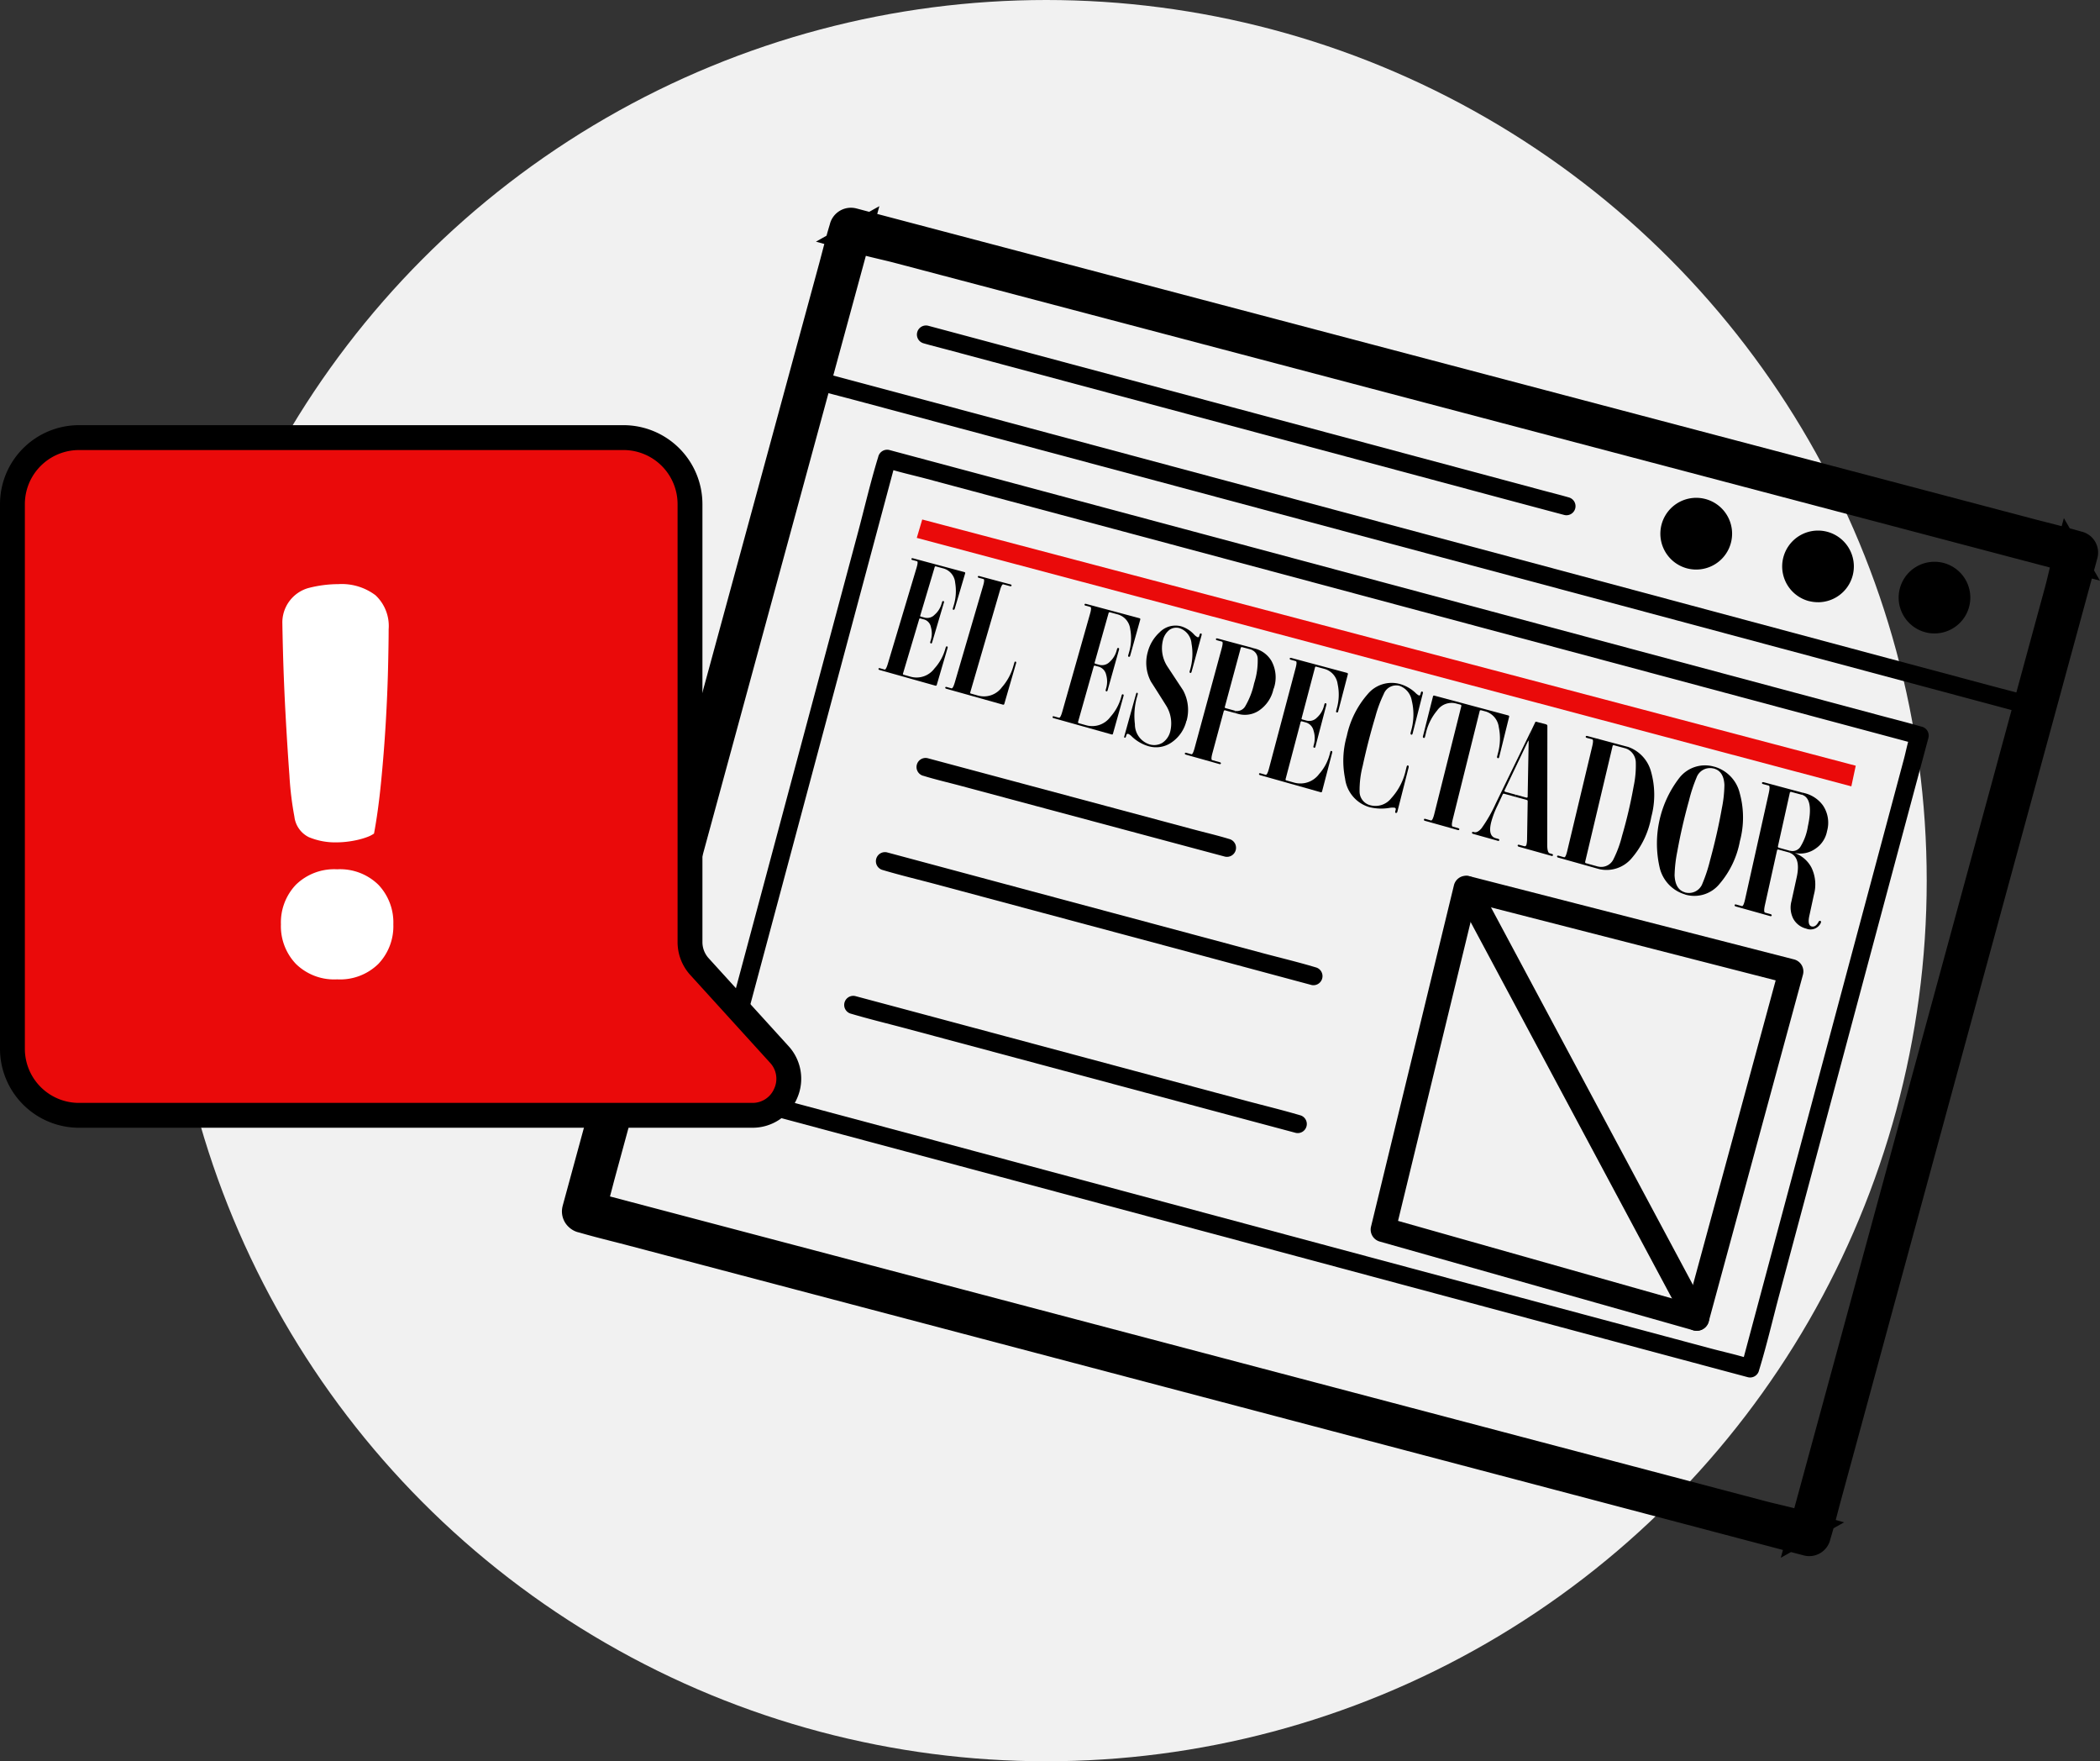 <svg id="Componente_4_1" data-name="Componente 4 – 1" xmlns="http://www.w3.org/2000/svg" width="212" height="177.768" viewBox="0 0 212 177.768">
  <rect x="0" y="0" width="212" height="177.768" fill="#333333" stroke="none"/>
  <circle id="Elipse_1712" data-name="Elipse 1712" cx="88.884" cy="88.884" r="88.884" transform="translate(16.738)" fill="#f1f1f1"/>
  <g id="Grupo_45536" data-name="Grupo 45536" transform="translate(0 20.818)">
    <g id="Grupo_26129" data-name="Grupo 26129" transform="translate(0 0)">
      <g id="Group_23037" data-name="Group 23037" transform="translate(56.731 0)">
        <g id="Group_23036" data-name="Group 23036" transform="translate(0)">
          <path id="Path_11622" data-name="Path 11622" d="M-154.076,5616.183l3.309.873,9.007,2.375,13.322,3.515,16.253,4.285,17.8,4.694,17.971,4.738,16.69,4.4,14.218,3.749,10.142,2.673c1.593.421,3.277.735,4.833,1.276.068.023.14.035.208.054l-1.126.629.723-2.655,1.966-7.222,2.893-10.622,3.547-13.024,3.884-14.262,3.923-14.4,3.657-13.433,3.084-11.35,2.214-8.129c.347-1.273.591-2.645,1.058-3.881.02-.055.031-.114.046-.169l.639,1.106-3.309-.873-9.007-2.375-13.322-3.511-16.254-4.287-17.8-4.694-17.969-4.736-16.691-4.4-14.218-3.751-10.142-2.675c-1.593-.419-3.275-.732-4.833-1.273-.066-.022-.14-.037-.208-.056l1.126-.628-.723,2.654-1.966,7.222-2.893,10.622-3.547,13.023-3.884,14.263-3.923,14.406-3.657,13.433-3.084,11.351-2.213,8.127c-.352,1.292-.664,2.6-1.058,3.882-.015.058-.031.114-.046.172a.917.917,0,0,1-1.138.609.9.9,0,0,1-.628-1.088l.723-2.655,1.968-7.22,2.891-10.624,3.547-13.023,3.886-14.264,3.923-14.4,3.656-13.434,3.084-11.349,2.213-8.128c.352-1.293.664-2.6,1.056-3.882.017-.057.032-.115.048-.17a.929.929,0,0,1,1.126-.632l3.309.875,9.007,2.374,13.322,3.514,16.253,4.286,17.8,4.692,17.969,4.737,16.691,4.4,14.216,3.749,10.142,2.675c1.608.422,3.238.81,4.833,1.274l.21.055a.909.909,0,0,1,.64,1.108l-.723,2.653-1.966,7.224-2.893,10.62-3.547,13.022-3.886,14.264-3.923,14.4-3.658,13.432-3.084,11.349-2.214,8.129c-.353,1.292-.665,2.6-1.056,3.882-.017.056-.031.114-.046.169a.926.926,0,0,1-1.127.63l-3.309-.873-9.007-2.374-13.322-3.514L-72.7,5639.5l-17.8-4.7-17.969-4.737-16.69-4.4-14.216-3.749-10.143-2.675c-1.608-.424-3.238-.809-4.833-1.274-.07-.019-.14-.036-.21-.054a.9.9,0,0,1-.6-1.131A.92.92,0,0,1-154.076,5616.183Z" transform="translate(156.488 -5515.586)"/>
          <path id="Path_11622_-_Contorno" data-name="Path 11622 - Contorno" d="M-33.188,5652.283l.215-.788-23.541-6.208-93.075-24.538c-.537-.142-1.087-.282-1.62-.417-1.061-.271-2.158-.55-3.233-.863l-.11-.028-.13-.034a2.191,2.191,0,0,1-.833-.478,2.138,2.138,0,0,1-.649-2.146l0-.012,20.594-75.624,3.084-11.348,2.213-8.129c.115-.422.228-.857.338-1.278.062-.235.124-.474.187-.713l-.843-.235,1.067-.6q.151-.546.316-1.09c.009-.032.018-.064.027-.1l.018-.064a2.19,2.19,0,0,1,2.1-1.566,2.173,2.173,0,0,1,.549.069l.007,0,1.292.342,1.024-.572-.214.786,1.208.318,22.328,5.888L-7.8,5547.4c.505.133,1.026.265,1.529.393.473.121.953.243,1.436.369l.224-.812.594,1.029q.538.146,1.072.3l.144.037.065.018a2.175,2.175,0,0,1,1.511,2.64l-.341,1.253.6,1.034-.82-.216L-21.817,5627l-3.084,11.349-2.215,8.13c-.12.439-.238.891-.352,1.326q-.086.33-.174.664l.846.236-1.071.6q-.151.548-.317,1.094c-.006.02-.011.039-.016.059l-.022.082,0,.012a2.188,2.188,0,0,1-2.093,1.566,2.169,2.169,0,0,1-.56-.073l-1.284-.338Zm-118.2-36.469,116.6,30.742c.516.137,1.035.26,1.585.39.453.108.914.217,1.377.336l20.017-73.5,3.084-11.35,2.215-8.13c.109-.4.208-.813.312-1.248.057-.237.114-.477.174-.719L-122.592,5521.6c-.514-.136-1.031-.258-1.579-.388-.455-.107-.919-.218-1.383-.336l-16.359,60.072-3.657,13.433-3.084,11.35-2.213,8.129c-.114.419-.226.85-.335,1.267C-151.262,5615.351-151.323,5615.582-151.384,5615.814Z" transform="translate(156.233 -5515.873)"/>
        </g>
      </g>
      <g id="Group_23039" data-name="Group 23039" transform="translate(80.959 16.512)">
        <g id="Group_23038" data-name="Group 23038" transform="translate(0 0)">
          <path id="Path_11623" data-name="Path 11623" d="M29.544,5591.628l-3.325-.892-9.007-2.413L3.9,5584.759l-16.238-4.353-17.785-4.765-18.011-4.827-16.685-4.472-14.194-3.8-10.178-2.726c-1.605-.429-3.221-.83-4.819-1.292l-.208-.055a.917.917,0,0,1-.608-1.145.914.914,0,0,1,1.094-.62l3.324.89L-81.4,5560l13.313,3.567,16.238,4.353,17.785,4.766,18.011,4.826L.63,5581.986l14.194,3.805L25,5588.515c1.605.43,3.221.833,4.819,1.292l.208.055a.916.916,0,0,1-.486,1.766Z" transform="translate(94.866 -5556.674)"/>
        </g>
      </g>
      <g id="Group_23041" data-name="Group 23041" transform="translate(71.533 24.572)">
        <g id="Group_23040" data-name="Group 23040" transform="translate(0 0)">
          <path id="Path_11624" data-name="Path 11624" d="M-118.48,5647.473l2.8.748,7.576,2.03,11.243,3.01,13.666,3.666,14.958,4.009L-53.074,5665l14.085,3.776,11.949,3.2,8.559,2.291c1.346.361,2.734.654,4.062,1.088.057.021.119.035.177.05l-1.127.64,1.707-6.378,4.086-15.247,4.935-18.437L-.36,5620l1.4-5.232c.219-.818.37-1.7.668-2.494.012-.037.02-.078.031-.112l.64,1.126-2.8-.751-7.576-2.028-11.244-3.015-13.664-3.659-14.958-4.01-15.164-4.064-14.085-3.773-11.949-3.2-8.559-2.293c-1.346-.36-2.735-.655-4.062-1.089-.057-.02-.117-.034-.177-.049l1.126-.638-1.709,6.376-4.085,15.248-4.934,18.438-4.282,15.981c-.689,2.569-1.289,5.185-2.069,7.725-.011.038-.022.076-.031.113a.913.913,0,0,1-1.138.618.914.914,0,0,1-.628-1.105l1.709-6.375,4.086-15.247,4.935-18.437,4.282-15.983c.689-2.569,1.289-5.184,2.069-7.727.012-.038.02-.075.031-.111a.923.923,0,0,1,1.126-.641l2.8.75,7.575,2.028,11.243,3.014,13.665,3.66,14.958,4.008,15.165,4.065,14.085,3.774,11.95,3.2,8.56,2.292c1.352.363,2.716.7,4.062,1.092l.177.047a.926.926,0,0,1,.64,1.128L1.8,5619.023l-4.085,15.249-4.935,18.435-4.282,15.984c-.688,2.568-1.289,5.182-2.069,7.726-.013.037-.021.075-.031.113a.923.923,0,0,1-1.126.638l-2.8-.748-7.576-2.029-11.245-3.014-13.665-3.662L-64.97,5663.7l-15.164-4.062-14.086-3.774-11.95-3.2-8.56-2.293c-1.352-.363-2.716-.7-4.062-1.091l-.177-.046a.916.916,0,0,1-.6-1.151A.913.913,0,0,1-118.48,5647.473Z" transform="translate(119.635 -5583.558)"/>
        </g>
      </g>
      <g id="Group_23045" data-name="Group 23045" transform="translate(92.564 12.034)">
        <g id="Group_23044" data-name="Group 23044" transform="translate(0 0)">
          <path id="Path_11626" data-name="Path 11626" d="M.971,5564.034l-1.741-.462-4.688-1.252-6.985-1.875-8.481-2.273-9.3-2.491-9.385-2.517-8.751-2.346-7.4-1.98-5.32-1.426c-.841-.225-1.687-.434-2.522-.673l-.111-.032a.914.914,0,0,1-.618-1.138.917.917,0,0,1,1.106-.628l1.739.465,4.688,1.256,6.984,1.873,8.491,2.274,9.3,2.492,9.385,2.51,8.751,2.347,7.4,1.98,5.318,1.428c.841.225,1.687.435,2.523.675l.108.031a.915.915,0,0,1-.486,1.764Z" transform="translate(64.37 -5544.913)"/>
        </g>
      </g>
      <g id="Group_23049" data-name="Group 23049" transform="translate(92.525 55.684)">
        <g id="Group_23048" data-name="Group 23048" transform="translate(0 0)">
          <path id="Path_11628" data-name="Path 11628" d="M-33.349,5672.069l-3.021-.808-7.291-1.952-8.79-2.355-7.628-2.045c-1.234-.329-2.477-.615-3.693-.99l-.051-.011a.919.919,0,0,1-.608-1.146.914.914,0,0,1,1.094-.62l3.019.809,7.291,1.952,8.79,2.355,7.628,2.044c1.234.331,2.476.618,3.692.988l.052.015a.914.914,0,0,1,.609,1.143.914.914,0,0,1-1.094.621Z" transform="translate(64.471 -5662.115)"/>
        </g>
      </g>
      <g id="Group_23051" data-name="Group 23051" transform="translate(88.424 65.189)">
        <g id="Group_23050" data-name="Group 23050" transform="translate(0 0)">
          <path id="Path_11629" data-name="Path 11629" d="M-31.3,5701.015l-4.318-1.159-10.331-2.777-12.534-3.357-10.794-2.893c-1.744-.463-3.509-.884-5.243-1.4l-.073-.021a.917.917,0,0,1-.618-1.14.915.915,0,0,1,1.106-.626l4.318,1.159,10.332,2.774,12.533,3.357,10.795,2.894c1.744.464,3.511.885,5.243,1.405l.072.02a.917.917,0,0,1,.609,1.144.916.916,0,0,1-1.094.623Z" transform="translate(75.249 -5687.612)"/>
        </g>
      </g>
      <g id="Group_23053" data-name="Group 23053" transform="translate(85.219 79.693)">
        <g id="Group_23052" data-name="Group 23052" transform="translate(0 0)">
          <path id="Path_11630" data-name="Path 11630" d="M-38.1,5740.261l-4.494-1.2-10.709-2.869-12.942-3.47-11.257-3.015c-1.808-.482-3.64-.924-5.433-1.455l-.077-.021a.915.915,0,0,1-.618-1.138.916.916,0,0,1,1.106-.628l4.492,1.2,10.708,2.869,12.944,3.47,11.257,3.017c1.809.483,3.639.925,5.432,1.452l.077.021a.916.916,0,0,1,.609,1.143A.915.915,0,0,1-38.1,5740.261Z" transform="translate(83.672 -5726.434)"/>
        </g>
      </g>
      <g id="Group_23059" data-name="Group 23059" transform="translate(167.619 29.429)">
        <g id="Group_23056" data-name="Group 23056" transform="translate(24.053 6.45)">
          <ellipse id="Ellipse_1051" data-name="Ellipse 1051" cx="2.836" cy="2.836" rx="2.836" ry="2.836" transform="translate(0.781 0.783)"/>
          <path id="Ellipse_1051_-_Contorno" data-name="Ellipse 1051 - Contorno" d="M2.963-.5A3.463,3.463,0,1,1-.5,2.963,3.467,3.467,0,0,1,2.963-.5Zm0,5.672A2.208,2.208,0,1,0,.755,2.963,2.211,2.211,0,0,0,2.963,5.172Z" transform="translate(0.653 0.656)"/>
          <path id="Path_11632" data-name="Path 11632" d="M200.7,5616.543a2.99,2.99,0,1,0-2.886-3.763h0a2.979,2.979,0,0,0,2.886,3.763Zm0-5.67a2.773,2.773,0,0,1,.694.09,2.684,2.684,0,1,1-3.286,1.9h0a2.688,2.688,0,0,1,2.593-1.988Z" transform="translate(-197.085 -5609.936)"/>
          <path id="Path_11632_-_Contorno" data-name="Path 11632 - Contorno" d="M200.834,5617.3h-.006a3.617,3.617,0,1,1,.006,0Zm0-5.67a2.056,2.056,0,0,0-.532,4.042,2.056,2.056,0,0,0,1.063-3.973A2.133,2.133,0,0,0,200.829,5611.628Z" transform="translate(-197.212 -5610.063)"/>
        </g>
        <g id="Group_23057" data-name="Group 23057" transform="translate(12.293 3.303)">
          <ellipse id="Ellipse_1052" data-name="Ellipse 1052" cx="2.836" cy="2.836" rx="2.836" ry="2.836" transform="translate(0.78 0.78)"/>
          <path id="Ellipse_1052_-_Contorno" data-name="Ellipse 1052 - Contorno" d="M2.963-.5A3.463,3.463,0,1,1-.5,2.963,3.467,3.467,0,0,1,2.963-.5Zm0,5.672A2.208,2.208,0,1,0,.755,2.963,2.211,2.211,0,0,0,2.963,5.172Z" transform="translate(0.653 0.653)"/>
          <path id="Path_11633" data-name="Path 11633" d="M169.8,5608.272a2.989,2.989,0,1,0-2.891-3.763h0a2.993,2.993,0,0,0,2.113,3.663A3.167,3.167,0,0,0,169.8,5608.272Zm0-5.674a2.684,2.684,0,1,1-2.594,1.99h0a2.688,2.688,0,0,1,2.591-1.99Z" transform="translate(-166.184 -5601.667)"/>
          <path id="Path_11633_-_Contorno" data-name="Path 11633 - Contorno" d="M169.932,5609.027a3.78,3.78,0,0,1-.934-.119l-.008,0a3.618,3.618,0,0,1,.935-7.111h.009a3.616,3.616,0,0,1,0,7.232Zm0-5.978v.3a2.056,2.056,0,0,0-2.056,2.056,2.056,2.056,0,1,0,2.057-2.056Z" transform="translate(-166.311 -5601.795)"/>
        </g>
        <g id="Group_23058" data-name="Group 23058" transform="translate(0 0)">
          <ellipse id="Ellipse_1053" data-name="Ellipse 1053" cx="2.836" cy="2.836" rx="2.836" ry="2.836" transform="translate(0.777 0.788)"/>
          <path id="Ellipse_1053_-_Contorno" data-name="Ellipse 1053 - Contorno" d="M2.963-.5A3.463,3.463,0,1,1-.5,2.963,3.467,3.467,0,0,1,2.963-.5Zm0,5.672A2.208,2.208,0,1,0,.755,2.963,2.211,2.211,0,0,0,2.963,5.172Z" transform="translate(0.65 0.661)"/>
          <path id="Path_11634" data-name="Path 11634" d="M137.5,5599.6a2.986,2.986,0,1,0-.778-.1A3.031,3.031,0,0,0,137.5,5599.6Zm-.009-5.674a2.683,2.683,0,1,1-2.588,1.99h0a2.685,2.685,0,0,1,2.588-1.987Z" transform="translate(-133.881 -5592.988)"/>
          <path id="Path_11634_-_Contorno" data-name="Path 11634 - Contorno" d="M137.627,5600.354a3.7,3.7,0,0,1-.938-.122,3.621,3.621,0,1,1,3.5-6.057,3.619,3.619,0,0,1-2.562,6.178Zm.1-5.671h-.112a2,2,0,1,0,.112,0Z" transform="translate(-134.008 -5593.115)"/>
        </g>
      </g>
      <path id="Trazado_12145" data-name="Trazado 12145" d="M-304.312,5638.263v-54.98a6.712,6.712,0,0,1,6.711-6.711h54.981a6.712,6.712,0,0,1,6.711,6.711v44.206a3.683,3.683,0,0,0,.957,2.476l8.048,8.854a3.68,3.68,0,0,1-2.724,6.155H-297.6A6.711,6.711,0,0,1-304.312,5638.263Z" transform="translate(305.567 -5553.221)" fill="#ea0a0a"/>
      <path id="Trazado_12145_-_Contorno" data-name="Trazado 12145 - Contorno" d="M-229.373,5646.483h-67.973a7.975,7.975,0,0,1-7.966-7.966v-54.98a7.975,7.975,0,0,1,7.966-7.966h54.981a7.975,7.975,0,0,1,7.965,7.966v44.206a2.422,2.422,0,0,0,.631,1.632l8.048,8.854a4.873,4.873,0,0,1,.862,5.314A4.877,4.877,0,0,1-229.373,5646.483Zm-67.973-68.4a5.462,5.462,0,0,0-5.456,5.456v54.98a5.462,5.462,0,0,0,5.456,5.456h67.973a2.367,2.367,0,0,0,2.219-1.445,2.365,2.365,0,0,0-.423-2.611l-8.049-8.854a4.93,4.93,0,0,1-1.283-3.321v-44.206a5.462,5.462,0,0,0-5.456-5.456Z" transform="translate(305.312 -5553.476)"/>
      <g id="Grupo_25169" data-name="Grupo 25169" transform="translate(28.36 38.137)">
        <g id="Grupo_25168" data-name="Grupo 25168" transform="translate(0 0)">
          <path id="Trazado_12146" data-name="Trazado 12146" d="M-233.085,5650.077a5.522,5.522,0,0,1,1.507-3.992,5.526,5.526,0,0,1,4.167-1.563,5.525,5.525,0,0,1,4.167,1.563,5.522,5.522,0,0,1,1.507,3.992,5.511,5.511,0,0,1-1.507,3.988,5.512,5.512,0,0,1-4.167,1.565,5.513,5.513,0,0,1-4.167-1.565A5.511,5.511,0,0,1-233.085,5650.077Zm10.875-29.789c0,.908-.02,2.214-.06,3.932s-.118,3.564-.235,5.553-.277,3.982-.473,5.972-.435,3.712-.71,5.171a3.065,3.065,0,0,1-.708.357,7.815,7.815,0,0,1-1.005.293,10.329,10.329,0,0,1-1.064.178,8.992,8.992,0,0,1-.945.058,6.91,6.91,0,0,1-2.866-.528,2.654,2.654,0,0,1-1.45-2.071,32.492,32.492,0,0,1-.5-4.139q-.205-2.777-.384-6.028t-.266-6.441q-.042-1.542-.064-2.864a3.618,3.618,0,0,1,2.636-3.6c.01,0,.02,0,.03-.007a12.085,12.085,0,0,1,2.984-.384,5.66,5.66,0,0,1,3.754,1.123A4.242,4.242,0,0,1-222.21,5620.288Z" transform="translate(233.085 -5615.737)" fill="#fff"/>
        </g>
      </g>
      <g id="Group_23219" data-name="Group 23219" transform="translate(88.687 35.519)">
        <path id="Path_11710" data-name="Path 11710" d="M-61.856,5622.96c-.023.079-.063.1-.143.083l-5.718-1.605c-.078-.021-.115-.066-.1-.136.013-.045.072-.063.15-.039l.475.135c.1.027.211-.171.34-.609L-64,5611.05c.126-.429.137-.652.043-.684l-.473-.126c-.078-.021-.115-.063-.1-.121s.076-.074.154-.052l3.151.843c.079.021.113.053.093.119s-.066.078-.145.057l-.692-.187c-.088-.022-.2.173-.325.6l-3,10.3a.09.09,0,0,0,.07.129l.737.206a2.24,2.24,0,0,0,2.381-.839,5.517,5.517,0,0,0,1.168-2.16l.094-.325c.027-.088.059-.127.118-.113s.088.072.059.163Zm-6.82-1.913a.1.1,0,0,1-.124.082h-.008l-5.648-1.587c-.087-.026-.113-.064-.1-.132.014-.048.062-.067.148-.04l.468.132c.089.024.2-.173.33-.606l2.89-9.654c.127-.426.142-.647.054-.671l-.466-.125c-.086-.023-.112-.065-.1-.122s.065-.077.151-.054l5.183,1.39c.078.021.112.067.085.141l-1.051,3.563c-.026.089-.075.125-.147.1-.049-.014-.065-.064-.039-.152l.062-.21a4.951,4.951,0,0,0,.169-2.363,1.631,1.631,0,0,0-1.139-1.43l-.785-.213a.1.1,0,0,0-.143.055l0,.01-1.461,4.9c-.016.052.006.083.075.1l.4.106a1.035,1.035,0,0,0,.98-.3,2.274,2.274,0,0,0,.7-1.105l.049-.166c.025-.09.076-.125.147-.1s.066.067.04.153l-1.187,4.007c-.027.089-.07.127-.12.113a.122.122,0,0,1-.068-.164l.042-.142a2.289,2.289,0,0,0,.023-1.335.987.987,0,0,0-.659-.775l-.382-.1a.1.1,0,0,0-.145.059l0,.01-1.631,5.477c-.021.068,0,.108.068.127l.736.207a2.247,2.247,0,0,0,2.371-.843,4.925,4.925,0,0,0,1.08-1.926l.058-.2c.026-.087.069-.109.126-.1s.088.063.062.152Z" transform="translate(74.558 -5608.259)" fill-rule="evenodd"/>
      </g>
      <g id="Group_23220" data-name="Group 23220" transform="translate(106.259 40.125)">
        <path id="Path_11711" data-name="Path 11711" d="M-22.286,5633.663c-.021.08-.062.1-.133.083l-5.859-1.645c-.091-.025-.119-.067-.1-.141.013-.047.063-.065.153-.036l.486.135c.1.028.212-.173.337-.615l2.8-9.874c.124-.434.133-.658.035-.692l-.482-.129c-.091-.024-.117-.064-.106-.124s.065-.079.157-.055l5.373,1.441c.082.022.117.067.092.146l-1.018,3.643c-.024.089-.067.125-.14.106s-.079-.069-.054-.16l.06-.215a5.01,5.01,0,0,0,.138-2.418,1.736,1.736,0,0,0-1.214-1.471l-.816-.221a.107.107,0,0,0-.149.06l0,.01-1.414,5.014c-.016.055.019.089.092.111l.409.11a1.081,1.081,0,0,0,1.016-.3,2.369,2.369,0,0,0,.7-1.131l.047-.169c.024-.091.075-.125.14-.107s.079.07.059.165l-1.149,4.1q-.038.138-.13.111c-.061-.017-.09-.073-.061-.163l.041-.146a2.414,2.414,0,0,0,0-1.366,1.084,1.084,0,0,0-.706-.8l-.4-.108a.106.106,0,0,0-.148.06l0,.01-1.581,5.6a.1.1,0,0,0,.048.121.1.1,0,0,0,.032.011l.754.21a2.274,2.274,0,0,0,2.432-.853,4.911,4.911,0,0,0,1.08-1.968l.056-.205c.025-.091.069-.114.127-.1s.092.063.067.152Z" transform="translate(28.385 -5620.56)" fill-rule="evenodd"/>
      </g>
      <g id="Group_23221" data-name="Group 23221" transform="translate(113.484 42.334)">
        <path id="Path_11712" data-name="Path 11712" d="M-3.11,5636.052a3.679,3.679,0,0,1-1.456,2.151,2.743,2.743,0,0,1-2.407.4,4.127,4.127,0,0,1-1.636-.956,1.165,1.165,0,0,0-.366-.275c-.1-.028-.177.025-.2.141l-.029.1c-.031.111-.081.159-.142.142s-.055-.076-.024-.188l1.176-4.231c.026-.091.067-.127.108-.118.062.018.081.072.061.166l-.041.146a7.01,7.01,0,0,0-.244,2.866,2.119,2.119,0,0,0,1.43,2.019,1.623,1.623,0,0,0,1.341-.142,1.93,1.93,0,0,0,.8-1.162,3.407,3.407,0,0,0-.444-2.636c-.5-.8-1-1.587-1.505-2.372a4.032,4.032,0,0,1-.328-2.986,4.075,4.075,0,0,1,1.2-2,2.234,2.234,0,0,1,2.188-.6,2.928,2.928,0,0,1,1.3.833,1.174,1.174,0,0,0,.348.263c.083.021.14-.023.167-.125l.033-.122c.028-.1.073-.15.147-.13s.076.082.053.179l-1.008,3.68c-.027.1-.071.14-.133.122s-.091-.073-.058-.17l.037-.136a5.736,5.736,0,0,0,.147-2.649,1.781,1.781,0,0,0-1.194-1.556,1.185,1.185,0,0,0-1.036.166,1.88,1.88,0,0,0-.66,1.065,3.362,3.362,0,0,0,.463,2.644c.523.789,1.047,1.59,1.572,2.384a4.14,4.14,0,0,1,.358,3.083" transform="translate(9.398 -5626.45)" fill-rule="evenodd"/>
      </g>
      <g id="Group_23222" data-name="Group 23222" transform="translate(119.61 43.621)">
        <path id="Path_11713" data-name="Path 11713" d="M11.748,5637.432l-.962-.264a.112.112,0,0,0-.155.076v0l-1.141,4.228c-.121.448-.131.685-.025.716l.765.212c.084.022.123.07.115.118a.113.113,0,0,1-.162.065h0l-3.369-.946c-.094-.027-.122-.069-.107-.143.012-.047.063-.069.156-.04l.5.139c.1.03.205-.179.327-.627l2.728-10.039c.12-.443.136-.669.035-.7l-.5-.135c-.093-.025-.121-.068-.11-.127s.066-.08.16-.056l3.508.941-.055.206a.51.51,0,0,0-.121-.045l-.823-.22a.116.116,0,0,0-.162.063v0l-1.612,5.966c-.019.07.016.1.1.127l.835.229.127.035Zm3.924-2.452a3.44,3.44,0,0,0-.236-2.823,2.738,2.738,0,0,0-1.746-1.25l-.177-.048-.055.206a.979.979,0,0,1,.6.892,7.347,7.347,0,0,1-.361,2.474,7.822,7.822,0,0,1-.913,2.347.97.97,0,0,1-1,.44l-.055.208.271.072a2.556,2.556,0,0,0,2.134-.278,3.51,3.51,0,0,0,1.524-2.245" transform="translate(-6.7 -5629.906)" fill-rule="evenodd"/>
      </g>
      <g id="Group_23223" data-name="Group 23223" transform="translate(127.102 45.583)">
        <path id="Path_11714" data-name="Path 11714" d="M32.754,5648.637c-.022.081-.063.105-.137.086L26.5,5647c-.084-.021-.124-.069-.109-.142.012-.048.074-.067.157-.041l.507.144c.107.029.217-.177.339-.631L30.08,5636.2c.119-.448.124-.68.021-.711l-.5-.135c-.083-.023-.123-.069-.112-.13s.077-.076.161-.054l5.618,1.506a.111.111,0,0,1,.087.147l-.975,3.738c-.023.09-.067.128-.143.108s-.081-.072-.059-.163l.057-.22a5.069,5.069,0,0,0,.089-2.482,1.838,1.838,0,0,0-1.292-1.519l-.851-.231a.1.1,0,0,0-.14.065l0,.008-1.356,5.146c-.015.055.01.088.084.107l.434.118a1.071,1.071,0,0,0,1.037-.311,2.346,2.346,0,0,0,.7-1.158l.045-.173c.025-.091.067-.13.142-.11s.083.072.058.164l-1.1,4.207c-.026.094-.069.133-.132.114s-.093-.077-.067-.17l.04-.147a2.468,2.468,0,0,0-.032-1.4,1.116,1.116,0,0,0-.739-.823l-.426-.119a.1.1,0,0,0-.142.066v.006l-1.515,5.75a.1.1,0,0,0,.078.137l.788.222a2.348,2.348,0,0,0,2.515-.866,4.835,4.835,0,0,0,1.076-2.017l.054-.21c.025-.094.056-.122.12-.1s.1.064.073.158Z" transform="translate(-26.389 -5635.163)" fill-rule="evenodd"/>
      </g>
      <g id="Group_23224" data-name="Group 23224" transform="translate(135.611 48.124)">
        <path id="Path_11715" data-name="Path 11715" d="M54.208,5654.926c-.027.107-.089.153-.161.133s-.073-.084-.045-.191l.031-.127a.151.151,0,0,0-.1-.206,1.662,1.662,0,0,0-.468.008,4.941,4.941,0,0,1-2.127-.078,3.457,3.457,0,0,1-2.412-2.871,9.087,9.087,0,0,1,.174-4.306,9.349,9.349,0,0,1,2.094-4.2,3.141,3.141,0,0,1,3.28-1.037,3.808,3.808,0,0,1,1.538.869,1.446,1.446,0,0,0,.365.283c.075.02.135-.026.162-.142l.03-.118c.026-.1.073-.152.137-.135s.094.086.068.189l-1.029,4.04c-.024.1-.074.144-.126.128-.075-.02-.1-.09-.08-.183l.044-.175a5.978,5.978,0,0,0,.073-3.094,1.911,1.911,0,0,0-1.231-1.482,1.349,1.349,0,0,0-1.6.839,12.9,12.9,0,0,0-.843,2.277c-.5,1.668-.924,3.324-1.273,4.944a9.9,9.9,0,0,0-.319,2.629,1.427,1.427,0,0,0,1.1,1.369,2.022,2.022,0,0,0,2.1-.716,6.174,6.174,0,0,0,1.475-2.881l.071-.283c.027-.108.075-.156.129-.142.076.021.1.092.076.2Z" transform="translate(-48.748 -5641.952)" fill-rule="evenodd"/>
      </g>
      <g id="Group_23225" data-name="Group 23225" transform="translate(143.642 49.388)">
        <path id="Path_11716" data-name="Path 11716" d="M77.551,5651.564c-.021.083-.069.118-.13.1a.12.12,0,0,1-.078-.159l.085-.341a5.566,5.566,0,0,0,.087-2.629,1.9,1.9,0,0,0-1.281-1.572l-.468-.126c-.1-.023-.165-.007-.178.066l-2.721,10.931c-.116.466-.118.706-.006.736l.538.151c.1.031.146.077.133.125-.018.072-.084.1-.18.065l-3.3-.926c-.087-.026-.109-.076-.091-.139s.054-.075.143-.053l.558.157c.109.03.221-.18.338-.642l2.733-10.907c.018-.072-.027-.121-.116-.145l-.478-.126a1.775,1.775,0,0,0-1.848.723,5.425,5.425,0,0,0-1.144,2.327l-.086.341c-.021.081-.069.116-.129.1a.12.12,0,0,1-.075-.161l1.013-4.02a.106.106,0,0,1,.137-.092l.012.006,7.437,1.992c.088.026.128.074.1.152Z" transform="translate(-69.85 -5645.347)" fill-rule="evenodd"/>
      </g>
      <g id="Group_23226" data-name="Group 23226" transform="translate(148.604 52.031)">
        <path id="Path_11717" data-name="Path 11717" d="M87.261,5660l-1.128-.312a.114.114,0,0,0-.148.075l-.5,1.07a9.009,9.009,0,0,0-.664,1.738c-.226.923-.072,1.453.457,1.6l.267.074c.077.024.11.075.1.12a.1.1,0,0,1-.143.073H85.5l-2.5-.7c-.089-.024-.128-.076-.107-.146.013-.047.065-.068.154-.045l.043.012c.232.063.475-.058.754-.379a14.48,14.48,0,0,0,1.448-2.526l3.629-7.463-.32,1.309,0-.162-.033-.008-2.4,5.028a.107.107,0,0,0,.056.127.134.134,0,0,0,.036.011l1.04.288Zm3.8,5.88c.013-.05-.025-.1-.115-.119l-.214-.061c-.168-.047-.252-.342-.249-.892l.015-11.989a.175.175,0,0,0-.11-.13l-.972-.259c-.088-.024-.14,0-.154.061l-.335.7-.32,1.308-.1,5.464c0,.1-.045.138-.145.111l-1.042-.288-.053.213,1.153.317c.065.019.092.061.09.142l-.062,3.781a2.76,2.76,0,0,1-.055.565c-.038.158-.121.209-.271.167l-.459-.126c-.087-.025-.151-.007-.163.039-.017.072.031.125.118.151l3.285.921a.109.109,0,0,0,.158-.059.055.055,0,0,0,0-.011" transform="translate(-82.89 -5652.422)" fill-rule="evenodd"/>
      </g>
      <g id="Group_23227" data-name="Group 23227" transform="translate(157.189 53.461)">
        <path id="Path_11718" data-name="Path 11718" d="M109.7,5669.678l-.227-.062-3.9-1.095c-.1-.024-.133-.071-.119-.148.012-.048.065-.071.164-.041l.54.151c.112.032.213-.184.325-.656l2.51-10.51c.111-.463.118-.7.008-.734l-.535-.144c-.1-.025-.131-.07-.121-.133s.068-.083.167-.057l3.872,1.037.225.058-.054.229a1.454,1.454,0,0,0-.252-.094l-1.09-.294a.111.111,0,0,0-.156.063v.008l-2.77,11.689a.112.112,0,0,0,.087.142l1.152.322a1.693,1.693,0,0,0,.233.04Zm5.262-5.258a8.575,8.575,0,0,0-.021-4.56,3.642,3.642,0,0,0-2.333-2.517l-.054.226a1.54,1.54,0,0,1,.845,1.343,10.051,10.051,0,0,1-.217,2.411,47.54,47.54,0,0,1-1.171,5,11.238,11.238,0,0,1-.848,2.32,1.37,1.37,0,0,1-1.408.807l-.053.23a3.311,3.311,0,0,0,3.225-1.034,8.75,8.75,0,0,0,2.034-4.218" transform="translate(-105.45 -5656.239)" fill-rule="evenodd"/>
      </g>
      <g id="Group_23228" data-name="Group 23228" transform="translate(92.554 31.616)">
        <path id="Path_11719" data-name="Path 11719" d="M-64.4,5599.838l94.347,25.078.444-2.083-94.24-24.851Z" transform="translate(64.397 -5597.982)" fill="#ea0a0a" fill-rule="evenodd"/>
      </g>
      <g id="Group_23229" data-name="Group 23229" transform="translate(167.225 56.455)">
        <path id="Path_11720" data-name="Path 11720" d="M134.69,5677.246a3.708,3.708,0,0,1-2.562-2.773,10.841,10.841,0,0,1,2.037-9.029,3.289,3.289,0,0,1,3.47-1.091l-.044.189a1.45,1.45,0,0,0-1.725.916,15.468,15.468,0,0,0-.763,2.326c-.476,1.706-.872,3.429-1.183,5.151a13.709,13.709,0,0,0-.27,2.4c.051.953.392,1.516,1.052,1.706l.036.01Zm5.569-5.43a9.2,9.2,0,0,0-.027-4.768,3.667,3.667,0,0,0-2.6-2.7l-.044.188.033.012c.653.175,1.01.716,1.059,1.637a12.582,12.582,0,0,1-.26,2.383c-.306,1.72-.7,3.449-1.178,5.2a15.7,15.7,0,0,1-.771,2.362,1.455,1.455,0,0,1-1.74.924l-.045.2a3.28,3.28,0,0,0,3.521-1.09,9.2,9.2,0,0,0,2.045-4.335" transform="translate(-131.822 -5664.247)" fill-rule="evenodd"/>
      </g>
      <g id="Group_23230" data-name="Group 23230" transform="translate(175.112 58.121)">
        <path id="Path_11721" data-name="Path 11721" d="M158.075,5675.851l-.128-.038-.939-.257a.122.122,0,0,0-.175.067.1.1,0,0,0,0,.016l-1.219,5.5c-.108.482-.1.735.013.772l.538.15c.105.031.139.079.132.129-.019.076-.072.105-.175.068l-3.439-.965c-.106-.029-.138-.073-.128-.154.011-.047.064-.07.171-.041l.556.155c.106.032.215-.187.323-.669L156,5669.85c.106-.473.1-.733,0-.758l-.552-.148c-.105-.028-.143-.062-.133-.124s.073-.1.176-.068l3.912,1.05-.048.218-.056-.014-1-.268a.12.12,0,0,0-.174.067.082.082,0,0,0,0,.014l-1.2,5.4c-.015.075.022.124.115.149l1.036.286.035.008Zm3.147,6.9c-.082-.037-.151,0-.195.09-.2.379-.441.538-.713.46s-.357-.432-.22-1.063l.463-2.14a3.9,3.9,0,0,0-.259-2.752,3.083,3.083,0,0,0-1.623-1.425l.011-.016a2.648,2.648,0,0,0,2.017-.44,2.722,2.722,0,0,0,1.18-1.784,3.115,3.115,0,0,0-.422-2.6,3.255,3.255,0,0,0-1.875-1.236l-.175-.046-.048.219c.8.264.991,1.323.585,3.18a5.524,5.524,0,0,1-.767,2.087.946.946,0,0,1-1.059.371l-.043.2c.777.291,1.027,1.076.763,2.387l-.276,1.259-.28,1.274a2.479,2.479,0,0,0,.18,1.737,2.038,2.038,0,0,0,1.314,1.013,1.149,1.149,0,0,0,1.461-.551c.051-.122.041-.19-.016-.217" transform="translate(-152.55 -5668.738)" fill-rule="evenodd"/>
      </g>
      <path id="Trazado_12147" data-name="Trazado 12147" d="M67.931,5697.405a1.252,1.252,0,0,1,.312.039l32.8,8.408a1.255,1.255,0,0,1,.9,1.544l-9.514,35.011a1.255,1.255,0,0,1-1.553.879l-31.66-8.958a1.255,1.255,0,0,1-.878-1.5l8.371-34.46a1.255,1.255,0,0,1,1.22-.959Zm31.258,10.563-30.338-7.776-7.785,32.051,29.276,8.284Z" transform="translate(80.069 -5629.835)"/>
      <path id="Línea_5814" data-name="Línea 5814" d="M23.47,44.893a1.255,1.255,0,0,1-1.108-.663L-.852.847A1.255,1.255,0,1,1,1.362-.337L24.575,43.046a1.255,1.255,0,0,1-1.105,1.847Z" transform="translate(147.82 68.605)"/>
    </g>
  </g>
</svg>
